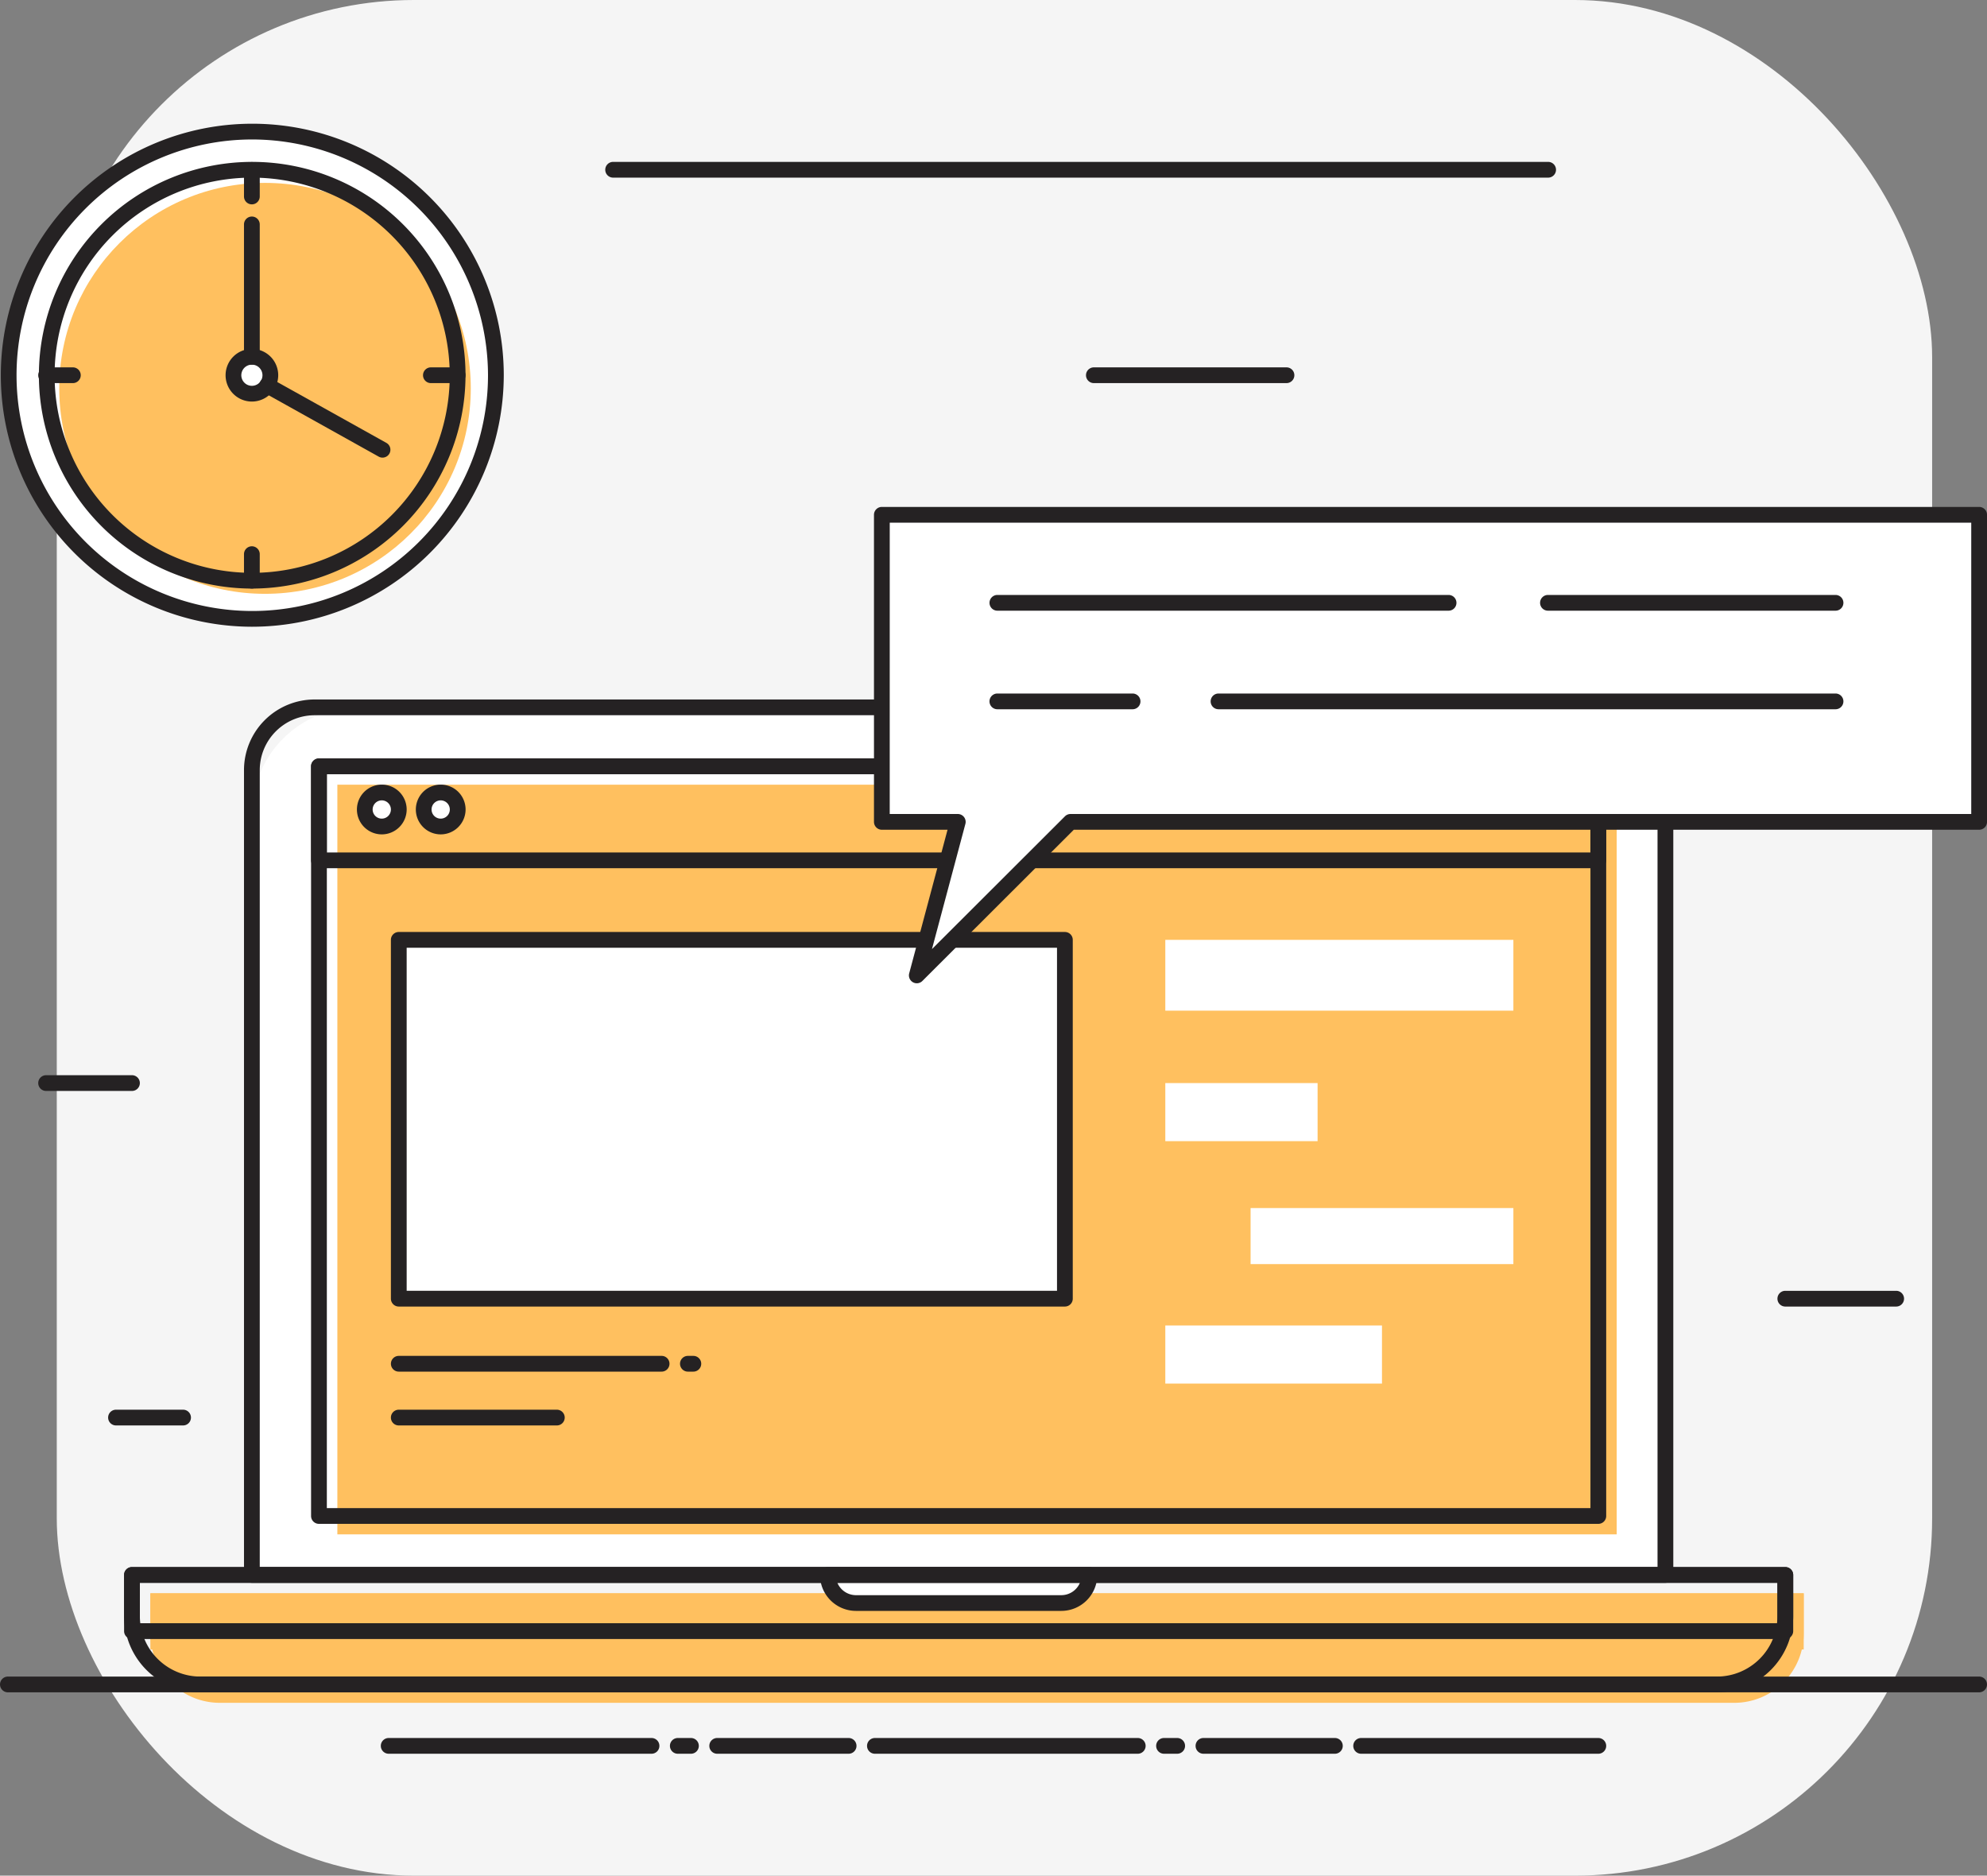 <svg xmlns="http://www.w3.org/2000/svg" width="445" height="420" viewBox="0 0 445 420">
  <rect x="0" y="0" width="445" height="420" fill="#808080" stroke="none"/>
  <g id="グループ_5163" data-name="グループ 5163" transform="translate(-346.287 -6297)">
    <rect id="e60cb4f84c1ca2dd7f51500f65291785" width="420" height="420" rx="80" transform="translate(359 6297)" fill="#f5f5f5"/>
    <g id="グループ_5004" data-name="グループ 5004" transform="translate(-1076 3953)">
      <g id="グループ_5023" data-name="グループ 5023" transform="translate(1450.077 2500.631)">
        <g id="グループ_5004-2" data-name="グループ 5004" transform="translate(26.853)">
          <path id="長方形_1319" data-name="長方形 1319" d="M23.882,0h268.8a23.882,23.882,0,0,1,23.882,23.882V194.273a0,0,0,0,1,0,0H0a0,0,0,0,1,0,0V23.882A23.882,23.882,0,0,1,23.882,0Z" transform="translate(1.766 1.764)" fill="#fff"/>
          <path id="パス_4697" data-name="パス 4697" d="M1775.2,2651.226H1458.634a1.764,1.764,0,0,1-1.766-1.764V2469.225a15.83,15.83,0,0,1,15.823-15.8h288.454a15.829,15.829,0,0,1,15.823,15.8v180.238A1.764,1.764,0,0,1,1775.2,2651.226Zm-314.8-3.525h313.037V2469.225a12.3,12.3,0,0,0-12.292-12.271H1472.691a12.3,12.3,0,0,0-12.292,12.271Z" transform="translate(-1456.868 -2453.427)" fill="#252223"/>
        </g>
        <g id="グループ_5005" data-name="グループ 5005" transform="translate(47.763 19.08)">
          <rect id="長方形_1320" data-name="長方形 1320" width="286.521" height="167.867" fill="#ffc05f"/>
        </g>
        <g id="グループ_5006" data-name="グループ 5006" transform="translate(5.887 200.151)">
          <path id="長方形_1321" data-name="長方形 1321" d="M0,0H370.273a0,0,0,0,1,0,0V8.978A15.542,15.542,0,0,1,354.731,24.52H15.542A15.542,15.542,0,0,1,0,8.978V0A0,0,0,0,1,0,0Z" fill="#ffc05f"/>
        </g>
        <g id="グループ_5007" data-name="グループ 5007" transform="translate(5.887 200.151)">
          <rect id="長方形_1322" data-name="長方形 1322" width="370.273" height="12.574" fill="#ffc05f"/>
        </g>
        <g id="グループ_5008" data-name="グループ 5008" transform="translate(155.856 194.274)">
          <path id="長方形_1323" data-name="長方形 1323" d="M0,0H58.564a0,0,0,0,1,0,0V2.3a3.985,3.985,0,0,1-3.985,3.985H3.985A3.985,3.985,0,0,1,0,2.3V0A0,0,0,0,1,0,0Z" transform="translate(1.766 1.763)" fill="#fff"/>
          <path id="パス_4698" data-name="パス 4698" d="M1592.541,2586.383h-45.969a8.065,8.065,0,0,1-8.063-8.051,1.764,1.764,0,0,1,1.766-1.762h58.563a1.765,1.765,0,0,1,1.766,1.762A8.065,8.065,0,0,1,1592.541,2586.383ZM1542.4,2580.1a4.536,4.536,0,0,0,4.173,2.761h45.969a4.538,4.538,0,0,0,4.173-2.761Z" transform="translate(-1538.509 -2576.57)" fill="#252223"/>
        </g>
        <g id="グループ_5009" data-name="グループ 5009" transform="translate(41.876 13.203)">
          <path id="パス_4699" data-name="パス 4699" d="M1754.664,2486.37H1468.142a1.764,1.764,0,0,1-1.766-1.762V2463.56a1.765,1.765,0,0,1,1.766-1.764h286.521a1.765,1.765,0,0,1,1.765,1.764v21.048A1.764,1.764,0,0,1,1754.664,2486.37Zm-284.756-3.526H1752.9v-17.522h-282.99Z" transform="translate(-1466.376 -2461.796)" fill="#252223"/>
        </g>
        <g id="グループ_5010" data-name="グループ 5010" transform="translate(52.127 19.064)">
          <ellipse id="楕円形_1388" data-name="楕円形 1388" cx="3.814" cy="3.808" rx="3.814" ry="3.808" transform="translate(1.766 1.763)" fill="#fff"/>
          <path id="パス_4700" data-name="パス 4700" d="M1478.442,2476.652a5.571,5.571,0,1,1,5.58-5.571A5.581,5.581,0,0,1,1478.442,2476.652Zm0-7.615a2.044,2.044,0,1,0,2.048,2.044A2.047,2.047,0,0,0,1478.442,2469.037Z" transform="translate(-1472.863 -2465.511)" fill="#252223"/>
        </g>
        <g id="グループ_5011" data-name="グループ 5011" transform="translate(65.321 19.064)">
          <ellipse id="楕円形_1389" data-name="楕円形 1389" cx="3.814" cy="3.808" rx="3.814" ry="3.808" transform="translate(1.766 1.763)" fill="#fff"/>
          <path id="パス_4701" data-name="パス 4701" d="M1486.792,2476.652a5.571,5.571,0,1,1,5.581-5.571A5.582,5.582,0,0,1,1486.792,2476.652Zm0-7.615a2.044,2.044,0,1,0,2.049,2.044A2.049,2.049,0,0,0,1486.792,2469.037Z" transform="translate(-1481.213 -2465.511)" fill="#252223"/>
        </g>
        <g id="グループ_5013" data-name="グループ 5013" transform="translate(59.754 52.063)">
          <g id="グループ_5012" data-name="グループ 5012">
            <rect id="長方形_1324" data-name="長方形 1324" width="149.177" height="80.349" transform="translate(1.766 1.764)" fill="#fff"/>
            <path id="パス_4702" data-name="パス 4702" d="M1628.633,2570.3H1479.456a1.763,1.763,0,0,1-1.767-1.762v-80.35a1.765,1.765,0,0,1,1.767-1.764h149.176a1.765,1.765,0,0,1,1.766,1.764v80.35A1.763,1.763,0,0,1,1628.633,2570.3Zm-147.411-3.526h145.647v-76.823H1481.221Z" transform="translate(-1477.69 -2486.427)" fill="#252223"/>
          </g>
        </g>
        <g id="グループ_5014" data-name="グループ 5014" transform="translate(233.187 53.826)">
          <rect id="長方形_1325" data-name="長方形 1325" width="77.952" height="15.854" fill="#fff"/>
        </g>
        <g id="グループ_5015" data-name="グループ 5015" transform="translate(233.187 85.895)">
          <rect id="長方形_1326" data-name="長方形 1326" width="34.104" height="13.006" fill="#fff"/>
        </g>
        <g id="グループ_5016" data-name="グループ 5016" transform="translate(233.187 140.178)">
          <rect id="長方形_1327" data-name="長方形 1327" width="48.526" height="13.006" fill="#fff"/>
        </g>
        <g id="グループ_5017" data-name="グループ 5017" transform="translate(252.287 113.881)">
          <rect id="長方形_1328" data-name="長方形 1328" width="58.853" height="12.549" fill="#fff"/>
        </g>
        <g id="グループ_5018" data-name="グループ 5018" transform="translate(59.754 146.982)">
          <path id="パス_4703" data-name="パス 4703" d="M1545.425,2550.12h-1.22a1.763,1.763,0,1,1,0-3.526h1.22a1.763,1.763,0,1,1,0,3.526Zm-7.107,0h-58.861a1.763,1.763,0,1,1,0-3.526h58.861a1.763,1.763,0,1,1,0,3.526Z" transform="translate(-1477.69 -2546.594)" fill="#252223"/>
        </g>
        <g id="グループ_5019" data-name="グループ 5019" transform="translate(59.754 159.033)">
          <path id="パス_4704" data-name="パス 4704" d="M1514.854,2557.759h-35.4a1.763,1.763,0,1,1,0-3.526h35.4a1.763,1.763,0,1,1,0,3.526Z" transform="translate(-1477.69 -2554.233)" fill="#252223"/>
        </g>
        <g id="グループ_5020" data-name="グループ 5020" transform="translate(41.876 13.203)">
          <path id="パス_4705" data-name="パス 4705" d="M1754.664,2633.189H1468.142a1.763,1.763,0,0,1-1.766-1.762V2463.56a1.765,1.765,0,0,1,1.766-1.764h286.521a1.765,1.765,0,0,1,1.765,1.764v167.868A1.763,1.763,0,0,1,1754.664,2633.189Zm-284.756-3.526H1752.9V2465.322h-282.99Z" transform="translate(-1466.376 -2461.796)" fill="#252223"/>
        </g>
        <g id="グループ_5021" data-name="グループ 5021" transform="translate(0 194.274)">
          <path id="パス_4706" data-name="パス 4706" d="M1796.589,2604.615H1456.964a17.1,17.1,0,0,1-17.091-17.062v-9.221a1.765,1.765,0,0,1,1.766-1.762h370.275a1.763,1.763,0,0,1,1.765,1.762v9.221A17.1,17.1,0,0,1,1796.589,2604.615Zm-353.182-24.52v7.458a13.562,13.562,0,0,0,13.557,13.536h339.625a13.563,13.563,0,0,0,13.559-13.536V2580.1Z" transform="translate(-1439.873 -2576.57)" fill="#252223"/>
        </g>
        <g id="グループ_5022" data-name="グループ 5022" transform="translate(0 194.274)">
          <path id="パス_4707" data-name="パス 4707" d="M1811.914,2592.672H1441.64a1.767,1.767,0,0,1-1.766-1.764v-12.575a1.765,1.765,0,0,1,1.766-1.762h370.275a1.763,1.763,0,0,1,1.765,1.762v12.575A1.765,1.765,0,0,1,1811.914,2592.672Zm-368.508-3.528h366.741V2580.1H1443.407Z" transform="translate(-1439.873 -2576.57)" fill="#252223"/>
        </g>
      </g>
      <g id="グループ_5035" data-name="グループ 5035" transform="translate(1422.287 2371.705)">
        <g id="グループ_5024" data-name="グループ 5024">
          <ellipse id="楕円形_1390" data-name="楕円形 1390" cx="54.643" cy="54.556" rx="54.643" ry="54.556" transform="translate(1.766 1.763)" fill="#fff"/>
          <path id="パス_4708" data-name="パス 4708" d="M1478.7,2484.342a56.319,56.319,0,1,1,56.409-56.318A56.427,56.427,0,0,1,1478.7,2484.342Zm0-109.112a52.793,52.793,0,1,0,52.877,52.794A52.9,52.9,0,0,0,1478.7,2375.23Z" transform="translate(-1422.286 -2371.705)" fill="#252223"/>
        </g>
        <g id="グループ_5025" data-name="グループ 5025" transform="translate(13.269 13.248)">
          <ellipse id="楕円形_1391" data-name="楕円形 1391" cx="46.082" cy="46.009" rx="46.082" ry="46.009" fill="#ffc05f"/>
        </g>
        <g id="グループ_5030" data-name="グループ 5030" transform="translate(8.561 8.546)">
          <g id="グループ_5026" data-name="グループ 5026" transform="translate(86.172 46.009)">
            <path id="パス_4709" data-name="パス 4709" d="M1490,2409.812h-5.992a1.763,1.763,0,1,1,0-3.526H1490a1.763,1.763,0,1,1,0,3.526Z" transform="translate(-1482.24 -2406.285)" fill="#252223"/>
          </g>
          <g id="グループ_5027" data-name="グループ 5027" transform="translate(0 46.009)">
            <path id="パス_4710" data-name="パス 4710" d="M1435.462,2409.812h-5.992a1.763,1.763,0,1,1,0-3.526h5.992a1.763,1.763,0,1,1,0,3.526Z" transform="translate(-1427.705 -2406.285)" fill="#252223"/>
          </g>
          <g id="グループ_5028" data-name="グループ 5028" transform="translate(46.081 86.037)">
            <path id="パス_4711" data-name="パス 4711" d="M1458.634,2441.166a1.764,1.764,0,0,1-1.766-1.764v-5.983a1.766,1.766,0,0,1,3.531,0v5.983A1.763,1.763,0,0,1,1458.634,2441.166Z" transform="translate(-1456.868 -2431.658)" fill="#252223"/>
          </g>
          <g id="グループ_5029" data-name="グループ 5029" transform="translate(46.081)">
            <path id="パス_4712" data-name="パス 4712" d="M1458.634,2386.631a1.765,1.765,0,0,1-1.766-1.764v-5.982a1.766,1.766,0,0,1,3.531,0v5.982A1.765,1.765,0,0,1,1458.634,2386.631Z" transform="translate(-1456.868 -2377.122)" fill="#252223"/>
          </g>
        </g>
        <g id="グループ_5031" data-name="グループ 5031" transform="translate(50.506 50.425)">
          <ellipse id="楕円形_1392" data-name="楕円形 1392" cx="4.137" cy="4.131" rx="4.137" ry="4.131" transform="translate(1.766 1.762)" fill="#fff"/>
          <path id="パス_4713" data-name="パス 4713" d="M1460.153,2415.456a5.894,5.894,0,1,1,5.9-5.894A5.905,5.905,0,0,1,1460.153,2415.456Zm0-8.261a2.368,2.368,0,1,0,2.372,2.367A2.371,2.371,0,0,0,1460.153,2407.194Z" transform="translate(-1454.25 -2403.668)" fill="#252223"/>
        </g>
        <g id="グループ_5032" data-name="グループ 5032" transform="translate(54.642 20.747)">
          <path id="パス_4714" data-name="パス 4714" d="M1458.634,2418.06a1.765,1.765,0,0,1-1.766-1.764v-29.678a1.766,1.766,0,0,1,3.531,0V2416.3A1.764,1.764,0,0,1,1458.634,2418.06Z" transform="translate(-1456.868 -2384.856)" fill="#252223"/>
        </g>
        <g id="グループ_5033" data-name="グループ 5033" transform="translate(58.087 56.841)">
          <path id="パス_4715" data-name="パス 4715" d="M1486.63,2425.663a1.77,1.77,0,0,1-.859-.224l-25.818-14.4a1.764,1.764,0,1,1,1.723-3.078l25.818,14.4a1.763,1.763,0,0,1-.863,3.3Z" transform="translate(-1459.048 -2407.735)" fill="#252223"/>
        </g>
        <g id="グループ_5034" data-name="グループ 5034" transform="translate(8.561 8.546)">
          <path id="パス_4716" data-name="パス 4716" d="M1475.552,2472.667A47.773,47.773,0,1,1,1523.4,2424.9,47.864,47.864,0,0,1,1475.552,2472.667Zm0-92.019a44.247,44.247,0,1,0,44.316,44.248A44.332,44.332,0,0,0,1475.552,2380.647Z" transform="translate(-1427.705 -2377.122)" fill="#252223"/>
        </g>
      </g>
      <g id="グループ_5041" data-name="グループ 5041" transform="translate(1618.014 2457.512)">
        <g id="グループ_5036" data-name="グループ 5036">
          <path id="パス_4717" data-name="パス 4717" d="M1793.013,2427.213H1547.272v68.761h17.009l-9.183,34.38,34.435-34.38h203.479Z" transform="translate(-1545.506 -2425.45)" fill="#fff"/>
          <path id="パス_4718" data-name="パス 4718" d="M1555.746,2532.763a1.767,1.767,0,0,1-1.7-2.218l8.59-32.163h-14.71a1.763,1.763,0,0,1-1.766-1.762v-68.762a1.763,1.763,0,0,1,1.766-1.762h245.74a1.764,1.764,0,0,1,1.767,1.762v68.762a1.764,1.764,0,0,1-1.767,1.762H1590.913L1557,2532.246A1.766,1.766,0,0,1,1555.746,2532.763Zm-6.06-37.907h15.243a1.764,1.764,0,0,1,1.705,2.218l-7.488,28.037,29.787-29.739a1.772,1.772,0,0,1,1.248-.516H1791.9v-65.235h-242.21Z" transform="translate(-1546.155 -2426.096)" fill="#252223"/>
        </g>
        <g id="グループ_5037" data-name="グループ 5037" transform="translate(25.917 19.711)">
          <path id="パス_4719" data-name="パス 4719" d="M1665.29,2442.115H1564.324a1.763,1.763,0,1,1,0-3.525H1665.29a1.763,1.763,0,1,1,0,3.525Z" transform="translate(-1562.557 -2438.59)" fill="#252223"/>
        </g>
        <g id="グループ_5038" data-name="グループ 5038" transform="translate(149.221 19.711)">
          <path id="パス_4720" data-name="パス 4720" d="M1706.68,2442.115h-64.323a1.763,1.763,0,1,1,0-3.525h64.323a1.763,1.763,0,1,1,0,3.525Z" transform="translate(-1640.591 -2438.59)" fill="#252223"/>
        </g>
        <g id="グループ_5039" data-name="グループ 5039" transform="translate(25.917 41.782)">
          <path id="パス_4721" data-name="パス 4721" d="M1594.52,2456.105h-30.2a1.763,1.763,0,1,1,0-3.525h30.2a1.763,1.763,0,1,1,0,3.525Z" transform="translate(-1562.557 -2452.58)" fill="#252223"/>
        </g>
        <g id="グループ_5040" data-name="グループ 5040" transform="translate(75.442 41.782)">
          <path id="パス_4722" data-name="パス 4722" d="M1733.767,2456.105h-138.1a1.763,1.763,0,1,1,0-3.525h138.1a1.763,1.763,0,1,1,0,3.525Z" transform="translate(-1593.899 -2452.58)" fill="#252223"/>
        </g>
      </g>
      <g id="グループ_5042" data-name="グループ 5042" transform="translate(1422.287 2719.424)">
        <path id="パス_4723" data-name="パス 4723" d="M1865.52,2595.639H1424.053a1.763,1.763,0,1,1,0-3.526H1865.52a1.763,1.763,0,1,1,0,3.526Z" transform="translate(-1422.286 -2592.113)" fill="#252223"/>
      </g>
      <g id="グループ_5043" data-name="グループ 5043" transform="translate(1507.566 2733.179)">
        <path id="パス_4724" data-name="パス 4724" d="M1748.931,2604.358h-53.117a1.763,1.763,0,1,1,0-3.526h53.117a1.763,1.763,0,1,1,0,3.526Zm-59,0H1660.5a1.763,1.763,0,1,1,0-3.526h29.432a1.763,1.763,0,1,1,0,3.526Zm-35.317,0h-2.944a1.763,1.763,0,1,1,0-3.526h2.944a1.763,1.763,0,1,1,0,3.526Zm-8.83,0h-58.863a1.763,1.763,0,1,1,0-3.526h58.863a1.763,1.763,0,1,1,0,3.526Zm-64.749,0H1551.6a1.763,1.763,0,1,1,0-3.526h29.431a1.763,1.763,0,1,1,0,3.526Zm-35.317,0h-2.942a1.763,1.763,0,1,1,0-3.526h2.942a1.763,1.763,0,1,1,0,3.526Zm-8.828,0h-58.862a1.763,1.763,0,1,1,0-3.526h58.862a1.763,1.763,0,1,1,0,3.526Z" transform="translate(-1476.257 -2600.832)" fill="#252223"/>
      </g>
      <g id="グループ_5044" data-name="グループ 5044" transform="translate(1665.5 2426.26)">
        <path id="パス_4725" data-name="パス 4725" d="M1621.109,2409.812h-43.136a1.763,1.763,0,1,1,0-3.526h43.136a1.763,1.763,0,1,1,0,3.526Z" transform="translate(-1576.207 -2406.285)" fill="#252223"/>
      </g>
      <g id="グループ_5045" data-name="グループ 5045" transform="translate(1446.496 2659.664)">
        <path id="パス_4726" data-name="パス 4726" d="M1454.4,2557.759h-15.022a1.763,1.763,0,1,1,0-3.526H1454.4a1.763,1.763,0,1,1,0,3.526Z" transform="translate(-1437.608 -2554.233)" fill="#252223"/>
      </g>
      <g id="グループ_5046" data-name="グループ 5046" transform="translate(1430.848 2584.762)">
        <path id="パス_4727" data-name="パス 4727" d="M1448.7,2510.281h-19.23a1.763,1.763,0,1,1,0-3.527h19.23a1.763,1.763,0,1,1,0,3.527Z" transform="translate(-1427.705 -2506.754)" fill="#252223"/>
      </g>
      <g id="グループ_5047" data-name="グループ 5047" transform="translate(1820.351 2633.043)">
        <path id="パス_4728" data-name="パス 4728" d="M1700.8,2540.884h-24.827a1.763,1.763,0,1,1,0-3.526H1700.8a1.763,1.763,0,1,1,0,3.526Z" transform="translate(-1674.206 -2537.358)" fill="#252223"/>
      </g>
      <g id="グループ_5048" data-name="グループ 5048" transform="translate(1557.831 2380.251)">
        <path id="パス_4729" data-name="パス 4729" d="M1719.237,2380.647h-209.4a1.763,1.763,0,1,1,0-3.526h209.4a1.763,1.763,0,1,1,0,3.526Z" transform="translate(-1508.067 -2377.122)" fill="#252223"/>
      </g>
    </g>
  </g>
</svg>
